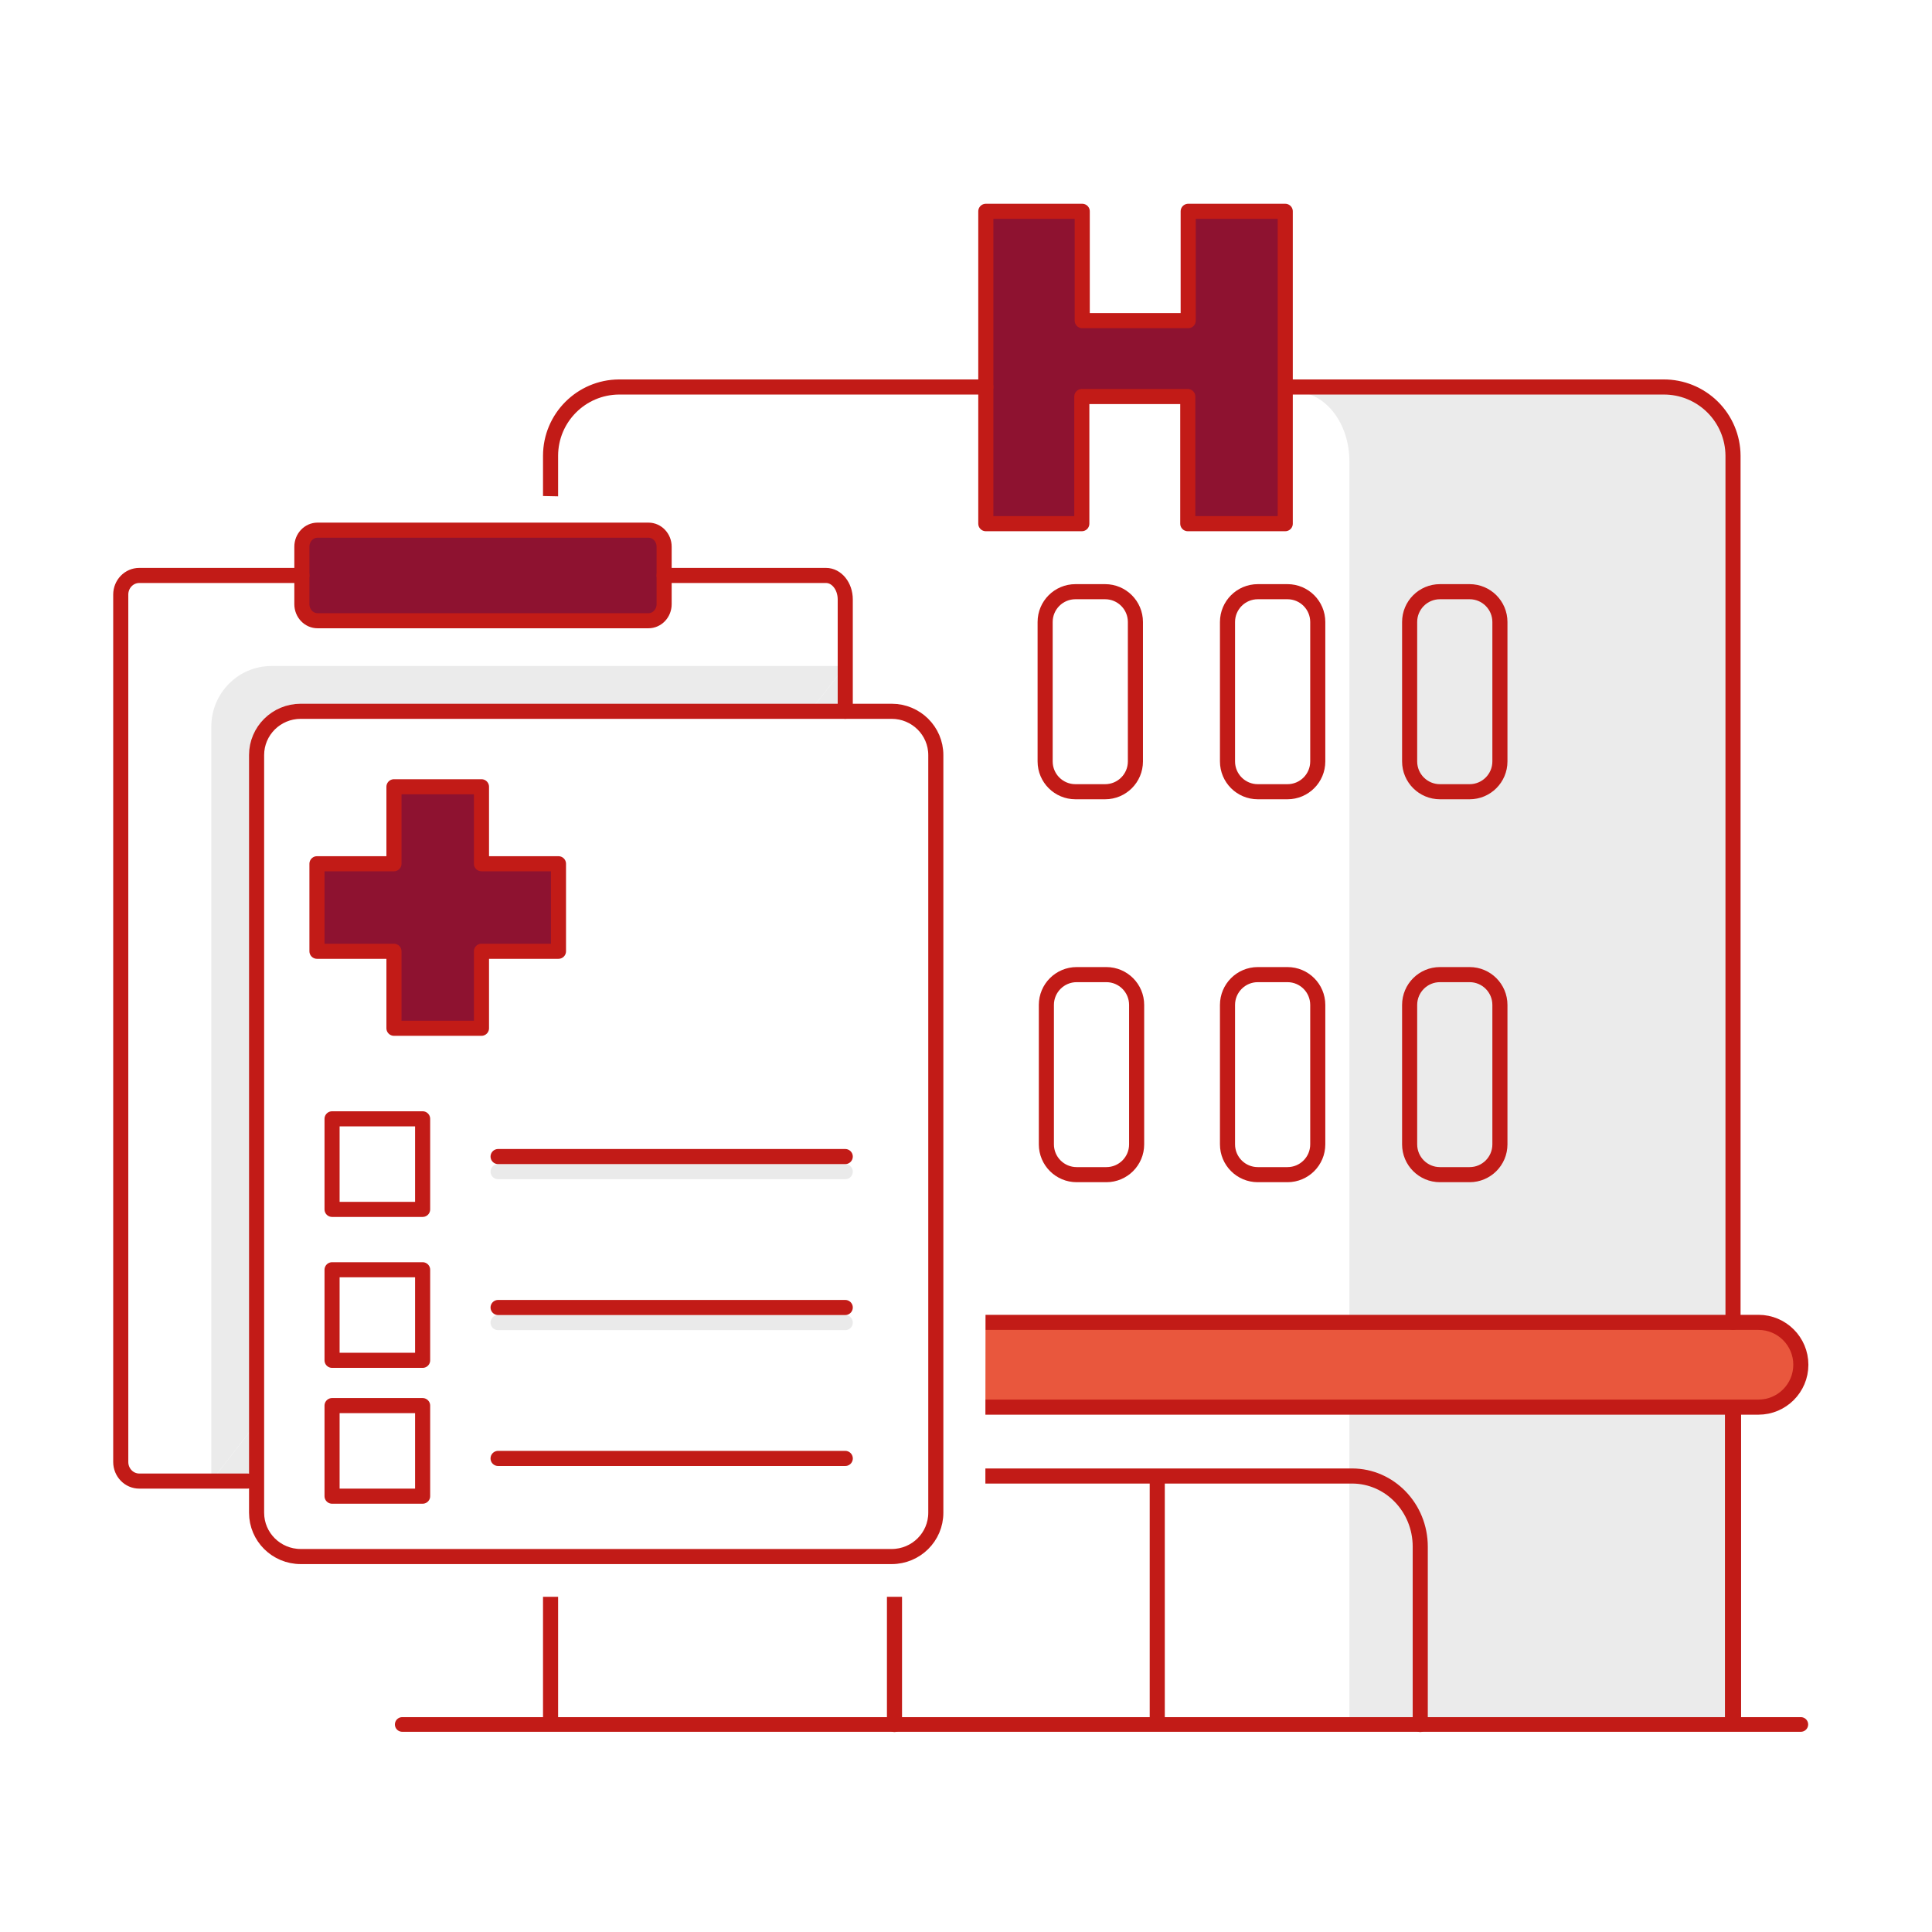 <?xml version="1.0" encoding="UTF-8"?>
<svg width="128px" height="128px" viewBox="0 0 128 128" version="1.1" xmlns="http://www.w3.org/2000/svg" xmlns:xlink="http://www.w3.org/1999/xlink">
    <title>Collate docs</title>
    <g id="Page-1" stroke="none" stroke-width="1" fill="none" fill-rule="evenodd">
        <g id="1" transform="translate(-2291, -11663)">
            <g id="Collate-docs" transform="translate(2291, 11663)">
                <polygon id="Fill-1" fill="#FFFFFF" points="0 128 128 128 128 0 0 0"></polygon>
                <g id="Group-60" transform="translate(8, 14)">
                    <path d="M28.793,15.47 C28.804,13.67 30.183,12.193 32.321,12.125 L102.212,11.639 C104.755,11.639 106.817,13.701 106.817,16.244 L106.815,100.25 L28.474,100.25 L28.793,15.47 Z" id="Fill-2" fill="#FFFFFF"></path>
                    <path d="M87.4,25.201 L89.366,25.201 C90.474,25.201 91.373,26.1 91.373,27.209 L91.373,36.447 C91.373,37.556 90.474,38.454 89.366,38.454 L87.4,38.454 C86.291,38.454 85.392,37.556 85.392,36.447 L85.392,27.209 C85.392,26.1 86.291,25.201 87.4,25.201" id="Fill-4" fill="#FFFFFF"></path>
                    <path d="M73.332,25.201 L75.299,25.201 C76.406,25.201 77.305,26.1 77.305,27.209 L77.305,36.447 C77.305,37.556 76.406,38.454 75.299,38.454 L73.332,38.454 C72.224,38.454 71.325,37.556 71.325,36.447 L71.325,27.209 C71.325,26.1 72.224,25.201 73.332,25.201" id="Fill-6" fill="#FFFFFF"></path>
                    <path d="M59.251,25.201 L61.217,25.201 C62.325,25.201 63.224,26.1 63.224,27.209 L63.224,36.447 C63.224,37.556 62.325,38.454 61.217,38.454 L59.251,38.454 C58.142,38.454 57.243,37.556 57.243,36.447 L57.243,27.209 C57.243,26.1 58.142,25.201 59.251,25.201" id="Fill-8" fill="#FFFFFF"></path>
                    <path d="M45.183,25.201 L47.149,25.201 C48.257,25.201 49.156,26.1 49.156,27.209 L49.156,36.447 C49.156,37.556 48.257,38.454 47.149,38.454 L45.183,38.454 C44.074,38.454 43.175,37.556 43.175,36.447 L43.175,27.209 C43.175,26.1 44.074,25.201 45.183,25.201" id="Fill-10" fill="#FFFFFF"></path>
                    <path d="M87.4,50.571 L89.366,50.571 C90.474,50.571 91.373,51.47 91.373,52.579 L91.373,61.817 C91.373,62.926 90.474,63.824 89.366,63.824 L87.4,63.824 C86.291,63.824 85.392,62.926 85.392,61.817 L85.392,52.579 C85.392,51.47 86.291,50.571 87.4,50.571" id="Fill-12" fill="#FFFFFF"></path>
                    <path d="M73.332,50.571 L75.299,50.571 C76.406,50.571 77.305,51.47 77.305,52.579 L77.305,61.817 C77.305,62.926 76.406,63.824 75.299,63.824 L73.332,63.824 C72.224,63.824 71.325,62.926 71.325,61.817 L71.325,52.579 C71.325,51.47 72.224,50.571 73.332,50.571" id="Fill-14" fill="#FFFFFF"></path>
                    <path d="M59.251,50.571 L61.217,50.571 C62.325,50.571 63.224,51.47 63.224,52.579 L63.224,61.817 C63.224,62.926 62.325,63.824 61.217,63.824 L59.251,63.824 C58.142,63.824 57.243,62.926 57.243,61.817 L57.243,52.579 C57.243,51.47 58.142,50.571 59.251,50.571" id="Fill-16" fill="#FFFFFF"></path>
                    <path d="M45.183,50.571 L47.149,50.571 C48.257,50.571 49.156,51.47 49.156,52.579 L49.156,61.817 C49.156,62.926 48.257,63.824 47.149,63.824 L45.183,63.824 C44.074,63.824 43.175,62.926 43.175,61.817 L43.175,52.579 C43.175,51.47 44.074,50.571 45.183,50.571" id="Fill-18" fill="#FFFFFF"></path>
                    <path d="M103.153,11.955 L77.782,11.955 C78.744,11.955 79.666,12.441 80.344,13.305 C81.024,14.169 81.403,15.34 81.4,16.56 L81.4,100.012 L106.782,100.251 L106.782,16.56 C106.782,14.017 105.157,11.955 103.153,11.955" id="Fill-20" fill="#EBEBEB"></path>
                    <polygon id="Fill-22" fill="#8E1230" points="57.313 -1.95932159e-12 63.701 -1.95932159e-12 63.701 7.244 70.721 7.244 70.721 -1.95932159e-12 77.151 -1.95932159e-12 77.151 20.695 70.693 20.695 70.693 12.271 63.673 12.271 63.673 20.695 57.313 20.695"></polygon>
                    <path d="M27.072,73.61 L108.502,73.61 C110.053,73.61 111.31,74.867 111.31,76.418 C111.31,77.969 110.053,79.226 108.502,79.226 L27.072,79.226 C25.521,79.226 24.264,77.969 24.264,76.418 C24.264,74.867 25.521,73.61 27.072,73.61" id="Fill-24" fill="#E9573D"></path>
                    <polygon id="Stroke-26" stroke="#C21B17" stroke-linecap="round" stroke-linejoin="round" points="57.313 -1.95932159e-12 63.701 -1.95932159e-12 63.701 7.244 70.721 7.244 70.721 -1.95932159e-12 77.151 -1.95932159e-12 77.151 20.695 70.693 20.695 70.693 12.271 63.673 12.271 63.673 20.695 57.313 20.695"></polygon>
                    <line x1="18.648" y1="100.25" x2="111.31" y2="100.25" id="Stroke-28" stroke="#C21B17" stroke-width="0.97" stroke-linecap="round" stroke-linejoin="round"></line>
                    <path d="M51.262,100.25 L51.262,88.471 C51.262,85.891 53.277,83.797 55.769,83.789 L81.574,83.789 C84.071,83.789 86.095,85.885 86.095,88.471 L86.095,100.25" id="Stroke-30" stroke="#C21B17" stroke-linecap="round" stroke-linejoin="round"></path>
                    <path d="M27.072,73.61 L108.502,73.61 C110.053,73.61 111.31,74.867 111.31,76.418 C111.31,77.969 110.053,79.226 108.502,79.226 L27.072,79.226 C25.521,79.226 24.264,77.969 24.264,76.418 C24.264,74.867 25.521,73.61 27.072,73.61 Z" id="Stroke-32" stroke="#C21B17" stroke-linecap="round" stroke-linejoin="round"></path>
                    <path d="M75.332,50.571 L77.299,50.571 C78.406,50.571 79.305,51.47 79.305,52.579 L79.305,61.817 C79.305,62.926 78.406,63.824 77.299,63.824 L75.332,63.824 C74.224,63.824 73.325,62.926 73.325,61.817 L73.325,52.579 C73.325,51.47 74.224,50.571 75.332,50.571 Z" id="Stroke-34" stroke="#C21B17" stroke-linecap="round" stroke-linejoin="round"></path>
                    <path d="M63.333,50.571 L65.299,50.571 C66.406,50.571 67.305,51.47 67.305,52.579 L67.305,61.817 C67.305,62.926 66.406,63.824 65.299,63.824 L63.333,63.824 C62.224,63.824 61.325,62.926 61.325,61.817 L61.325,52.579 C61.325,51.47 62.224,50.571 63.333,50.571 Z" id="Stroke-34-Copy" stroke="#C21B17" stroke-linecap="round" stroke-linejoin="round"></path>
                    <path d="M45.183,50.571 L47.149,50.571 C48.257,50.571 49.156,51.47 49.156,52.579 L49.156,61.817 C49.156,62.926 48.257,63.824 47.149,63.824 L45.183,63.824 C44.074,63.824 43.175,62.926 43.175,61.817 L43.175,52.579 C43.175,51.47 44.074,50.571 45.183,50.571 Z" id="Stroke-36" stroke="#C21B17" stroke-width="1.07" stroke-linecap="round" stroke-linejoin="round"></path>
                    <line x1="28.476" y1="99.738" x2="28.476" y2="79.394" id="Stroke-38" stroke="#C21B17" stroke-linecap="round" stroke-linejoin="round"></line>
                    <line x1="106.817" y1="99.738" x2="106.817" y2="79.394" id="Stroke-40" stroke="#C21B17" stroke-width="1.07" stroke-linecap="round" stroke-linejoin="round"></line>
                    <line x1="68.671" y1="83.845" x2="68.671" y2="99.738" id="Stroke-42" stroke="#C21B17" stroke-linecap="round" stroke-linejoin="round"></line>
                    <path d="M63.251,25.201 L65.217,25.201 C66.325,25.201 67.224,26.1 67.224,27.209 L67.224,36.447 C67.224,37.556 66.325,38.454 65.217,38.454 L63.251,38.454 C62.142,38.454 61.243,37.556 61.243,36.447 L61.243,27.209 C61.243,26.1 62.142,25.201 63.251,25.201 Z" id="Stroke-44" stroke="#C21B17" stroke-linecap="round" stroke-linejoin="round"></path>
                    <path d="M75.332,25.201 L77.299,25.201 C78.406,25.201 79.305,26.1 79.305,27.209 L79.305,36.447 C79.305,37.556 78.406,38.454 77.299,38.454 L75.332,38.454 C74.224,38.454 73.325,37.556 73.325,36.447 L73.325,27.209 C73.325,26.1 74.224,25.201 75.332,25.201 Z" id="Stroke-46" stroke="#C21B17" stroke-linecap="round" stroke-linejoin="round"></path>
                    <path d="M87.4,25.201 L89.366,25.201 C90.474,25.201 91.373,26.1 91.373,27.209 L91.373,36.447 C91.373,37.556 90.474,38.454 89.366,38.454 L87.4,38.454 C86.291,38.454 85.392,37.556 85.392,36.447 L85.392,27.209 C85.392,26.1 86.291,25.201 87.4,25.201 Z" id="Stroke-48" stroke="#C21B17"></path>
                    <path d="M87.4,50.571 L89.366,50.571 C90.474,50.571 91.373,51.47 91.373,52.579 L91.373,61.817 C91.373,62.926 90.474,63.824 89.366,63.824 L87.4,63.824 C86.291,63.824 85.392,62.926 85.392,61.817 L85.392,52.579 C85.392,51.47 86.291,50.571 87.4,50.571 Z" id="Stroke-50" stroke="#C21B17"></path>
                    <path d="M77.306,11.639 L102.212,11.639 C103.426,11.632 104.593,12.107 105.457,12.96 C106.321,13.813 106.81,14.974 106.817,16.188 L106.817,73.61" id="Stroke-52" stroke="#C21B17" stroke-linecap="round" stroke-linejoin="round"></path>
                    <path d="M28.476,73.61 L28.476,16.188 C28.484,13.684 30.507,11.654 33.011,11.639 L57.314,11.639" id="Stroke-54" stroke="#C21B17" stroke-linecap="round" stroke-linejoin="round"></path>
                    <path d="M54,18.77 C49.452,19.605 28.474,18.77 22.158,18.77 C5.39,18.77 10.677,48.798 7.929,54.14 C4.777,65.19 7.718,75.833 15.843,81.274 C17.705,82.521 20.886,84.196 25.734,84.902 C26.296,85.555 17.95,93.353 20,91.792 C39.494,91.792 51.927,91.792 57.299,91.792 C57.263,84.896 57.299,73.125 57.299,68.327 C57.299,61.35 56.2,44.831 54,18.77 Z" id="Fill-56" fill="#FFFFFF"></path>
                    <path d="M48.715,45.672 C49.449,46.454 49.41,47.682 48.629,48.416 C47.848,49.151 46.618,49.113 45.885,48.331 C45.151,47.549 45.189,46.321 45.971,45.586 C46.753,44.852 47.981,44.891 48.715,45.672" id="Fill-70" fill="#FFFFFF"></path>
                    <g id="Group-35" transform="translate(0, 21.125)">
                        <path d="M47.128,63 L0.872,63 C0.39,63 0,62.611 0,62.132 L0,3.868 C0,3.389 0.39,3 0.872,3 L47.128,3 C47.61,3 48,3.389 48,3.868 L48,62.132 C48,62.611 47.61,63 47.128,63" id="Fill-2" fill="#FFFFFF"></path>
                        <path d="M48,9 L47.936,58.981 C47.936,61.2 46.152,63 43.953,63 L6,63" id="Fill-4" fill="#EBEBEB"></path>
                        <path d="M48,9 L9.983,9 C7.783,9 6,10.8 6,13.019 L6,63" id="Fill-6" fill="#EBEBEB"></path>
                        <path d="M51.615,68 L11.386,68 C10.068,68 9,66.941 9,65.636 L9,14.364 C9,13.059 10.068,12 11.386,12 L51.615,12 C52.932,12 54,13.059 54,14.364 L54,65.636 C54,66.941 52.932,68 51.615,68" id="Fill-8" fill="#FFFFFF"></path>
                        <polygon id="Fill-10" fill="#8E1230" points="29 22.101 23.899 22.101 23.899 17 18.101 17 18.101 22.101 13 22.101 13 27.899 18.101 27.899 18.101 33 23.899 33 23.899 27.899 29 27.899"></polygon>
                        <line x1="25" y1="42.5" x2="48" y2="42.5" id="Stroke-12" stroke="#EAEAEA" stroke-linecap="round" stroke-linejoin="round"></line>
                        <line x1="25" y1="52.5" x2="48" y2="52.5" id="Stroke-14" stroke="#EAEAEA" stroke-linecap="round" stroke-linejoin="round"></line>
                        <line x1="25" y1="61.5" x2="48" y2="61.5" id="Stroke-16" stroke="#EAEAEA" stroke-linecap="round" stroke-linejoin="round"></line>
                        <path d="M35.119,6 L12.881,6 C12.395,6 12,5.583 12,5.07 L12,0.93 C12,0.417 12.395,0 12.881,0 L35.119,0 C35.605,0 36,0.417 36,0.93 L36,5.07 C36,5.583 35.605,6 35.119,6" id="Fill-18" fill="#8E1230"></path>
                        <path d="M36,3 L46.725,3 C47.429,3 48,3.71 48,4.587 L48,12" id="Stroke-20" stroke="#C21B17" stroke-linecap="round" stroke-linejoin="round"></path>
                        <path d="M8.401,63 L1.226,63 C0.549,63 0,62.433 0,61.733 L0,4.267 C0,3.567 0.549,3 1.226,3 L12,3" id="Stroke-22" stroke="#C21B17" stroke-linecap="round" stroke-linejoin="round"></path>
                        <path d="M51.075,68 L11.925,68 C10.31,68 9,66.702 9,65.1 L9,14.9 C9,13.298 10.31,12 11.925,12 L51.075,12 C52.69,12 54,13.298 54,14.9 L54,65.1 C54,66.702 52.69,68 51.075,68 Z" id="Stroke-24" stroke="#C21B17" stroke-linecap="round" stroke-linejoin="round"></path>
                        <polygon id="Stroke-26" stroke="#C21B17" stroke-linecap="round" stroke-linejoin="round" points="14 45 20 45 20 39 14 39"></polygon>
                        <polygon id="Stroke-28" stroke="#C21B17" stroke-linecap="round" stroke-linejoin="round" points="14 55 20 55 20 49 14 49"></polygon>
                        <polygon id="Stroke-29" stroke="#C21B17" stroke-linecap="round" stroke-linejoin="round" points="14 64 20 64 20 58 14 58"></polygon>
                        <polygon id="Stroke-30" stroke="#C21B17" stroke-linecap="round" stroke-linejoin="round" points="29 22.101 23.899 22.101 23.899 17 18.101 17 18.101 22.101 13 22.101 13 27.899 18.101 27.899 18.101 33 23.899 33 23.899 27.899 29 27.899"></polygon>
                        <path d="M34.961,6 L13.039,6 C12.465,6 12,5.509 12,4.904 L12,1.096 C12,0.49 12.465,0 13.039,0 L34.961,0 C35.535,0 36,0.49 36,1.096 L36,4.904 C36,5.509 35.535,6 34.961,6 Z" id="Stroke-31" stroke="#C21B17" stroke-linecap="round" stroke-linejoin="round"></path>
                        <line x1="25" y1="41.5" x2="48" y2="41.5" id="Stroke-32" stroke="#C21B17" stroke-linecap="round" stroke-linejoin="round"></line>
                        <line x1="25" y1="51.5" x2="48" y2="51.5" id="Stroke-33" stroke="#C21B17" stroke-linecap="round" stroke-linejoin="round"></line>
                        <line x1="25" y1="61.5" x2="48" y2="61.5" id="Stroke-34" stroke="#C21B17" stroke-linecap="round" stroke-linejoin="round"></line>
                    </g>
                </g>
            </g>
        </g>
    </g>
</svg>